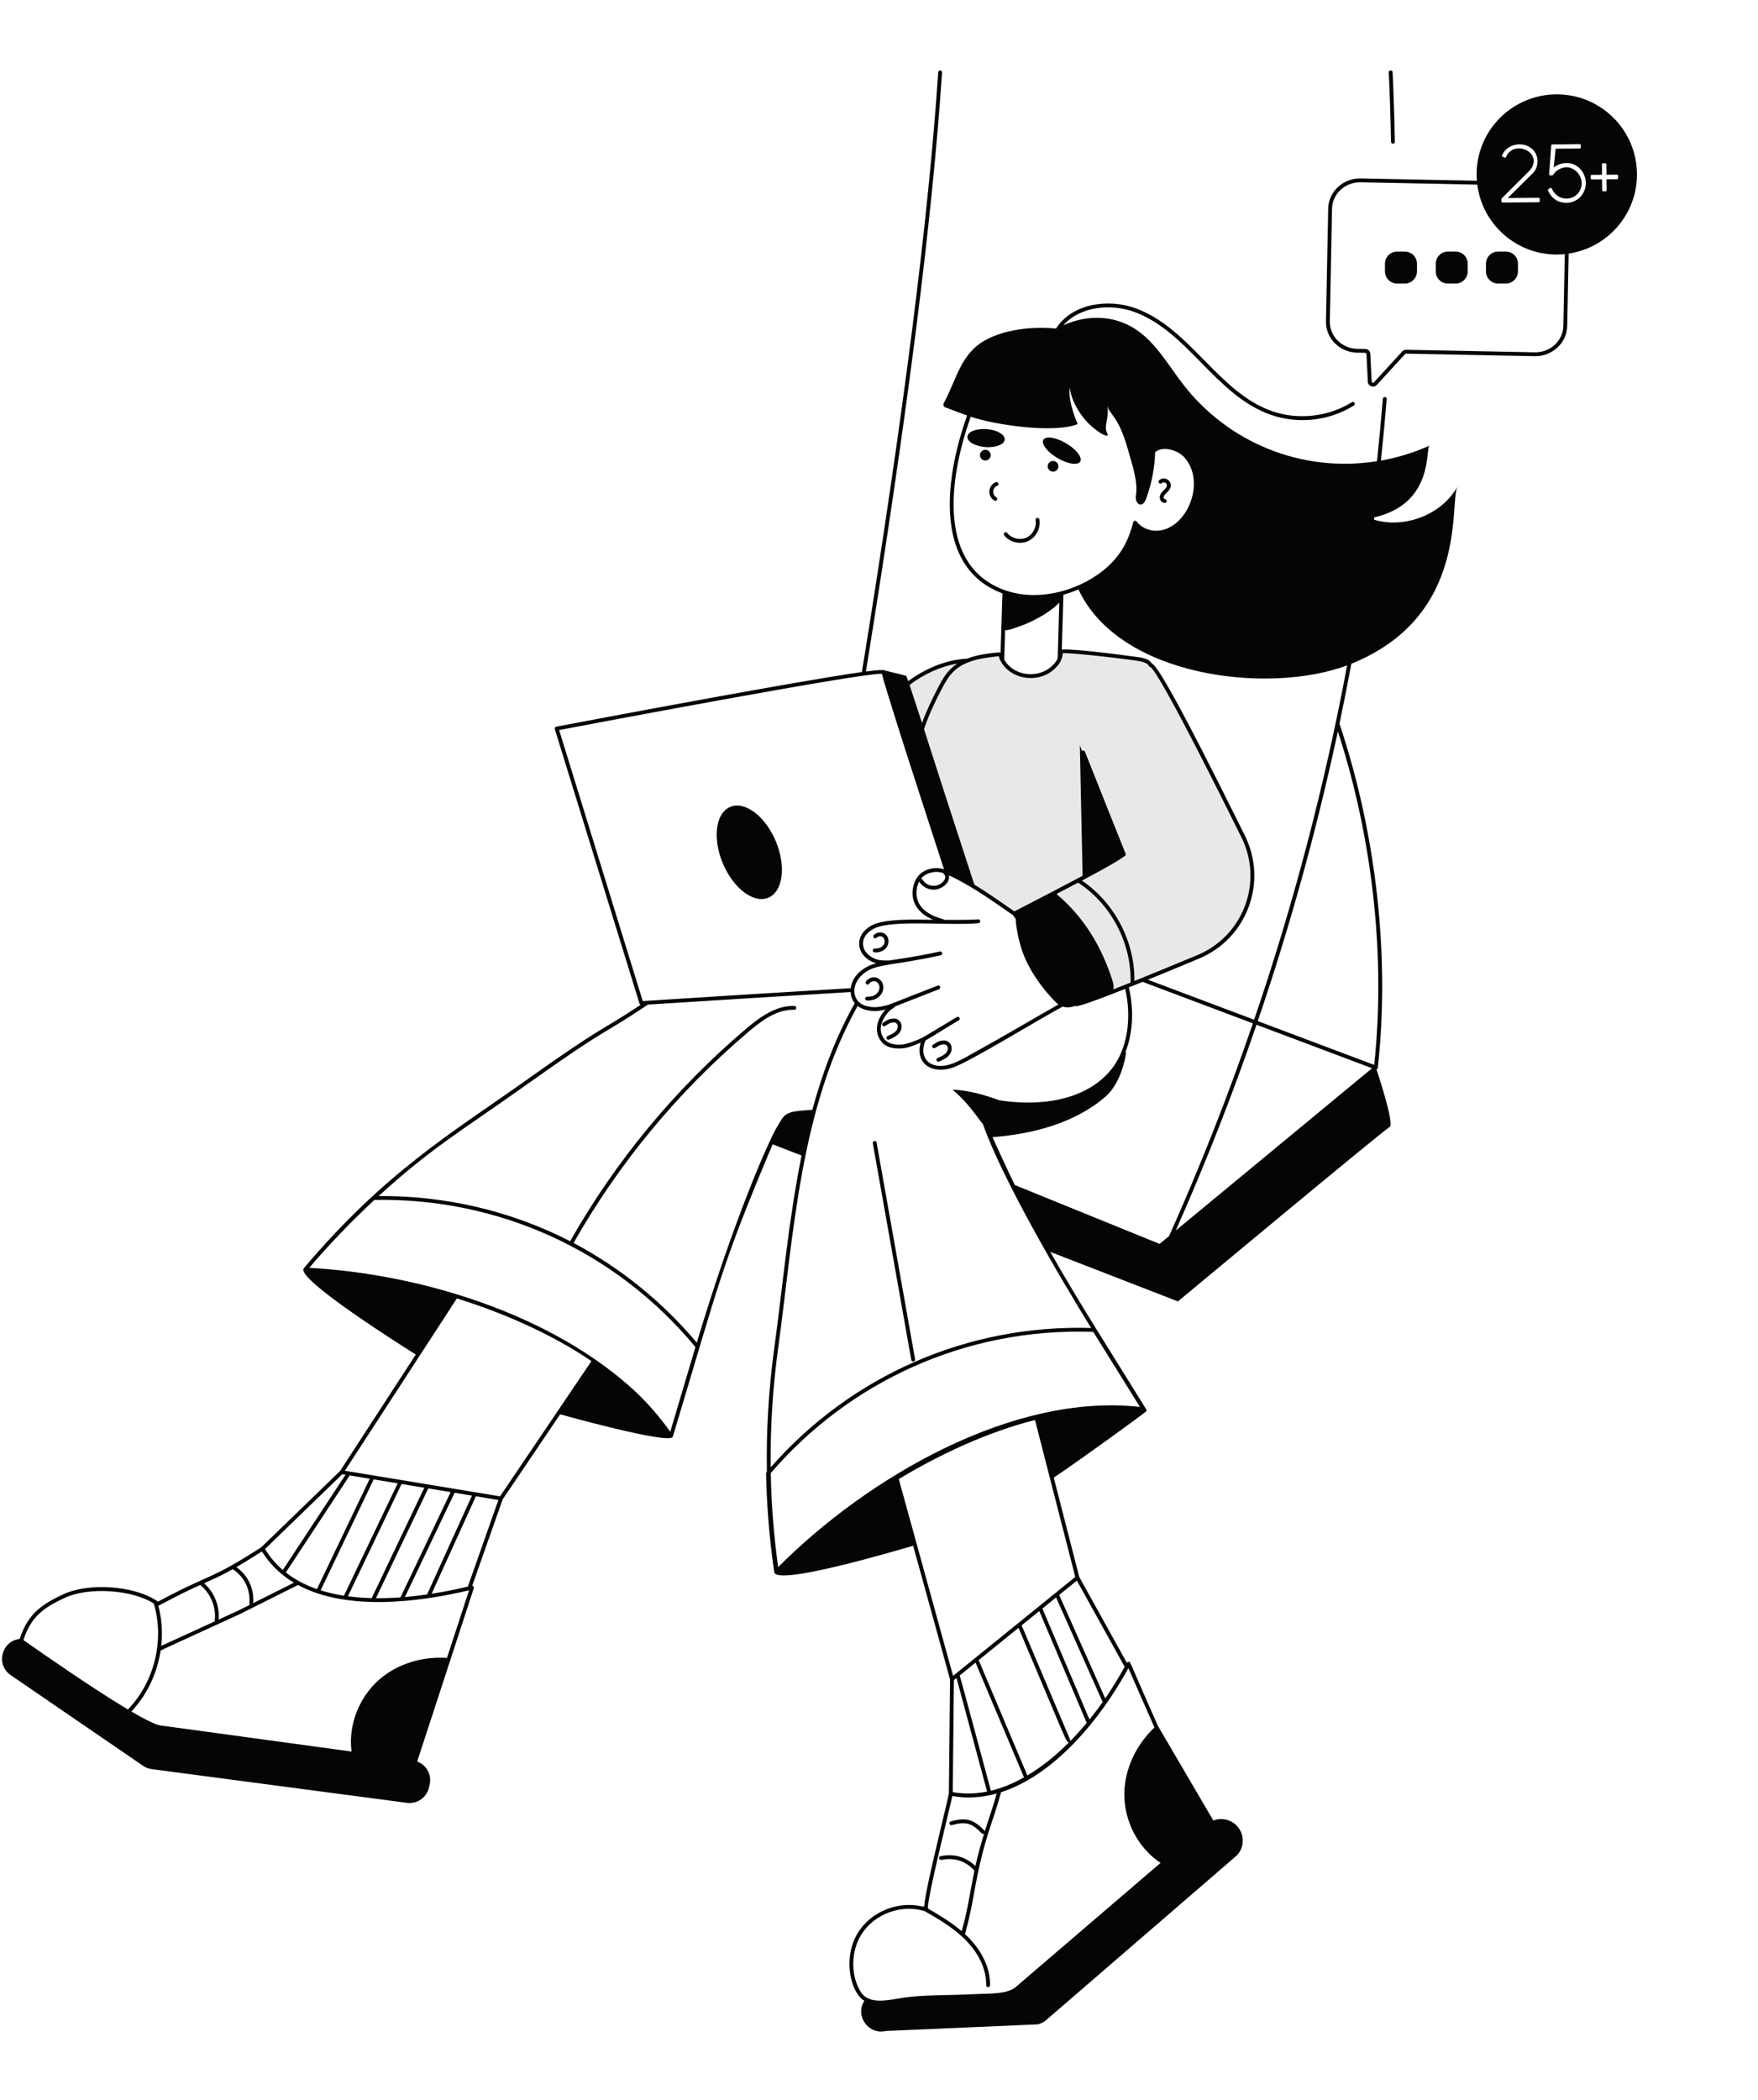 <svg xmlns="http://www.w3.org/2000/svg" width="134" height="160" viewBox="0 0 134 160" fill="none"><path d="M73.741 50.328C72.591 50.784 72.155 51.455 71.622 52.477C70.575 54.483 69.679 56.634 69.731 58.897C69.007 56.651 68.363 54.632 67.93 53.229C69.835 51.273 71.954 50.401 73.741 50.328Z" fill="#E8E8E6"></path><path d="M87.687 51.375C86.779 54.728 86.508 54.886 85.891 62.045C85.526 66.231 85.343 70.432 85.352 74.63C85.352 73.981 82.738 72.843 82.223 72.628C81.384 72.278 80.5 72.031 79.603 71.896C79.176 71.179 78.666 70.535 77.96 70.056C76.897 69.341 73.59 66.936 72.19 66.47C71.383 64 70.509 61.316 69.732 58.897C69.679 56.634 70.576 54.482 71.622 52.477C72.439 50.91 73.057 50.156 76.132 49.849C76.211 49.843 76.279 49.902 76.285 49.978C76.305 50.193 76.529 50.51 76.626 50.637C77.371 51.593 79.064 51.858 80.15 50.966C80.568 50.619 80.874 50.228 80.857 49.658C80.848 49.44 86.48 50.143 86.948 50.243C87.746 50.419 87.862 50.726 87.687 51.375Z" fill="#E8E8E6"></path><path d="M87.706 50.679C88.135 50.548 91.927 58.015 94.76 63.734C96.48 67.207 94.908 71.407 91.329 72.901C86.96 74.724 82.013 76.733 81.984 76.496C81.931 76.07 77.309 69.606 77.309 69.606C77.309 69.606 85.742 65.289 85.657 65.09C85.571 64.892 82.558 57.323 82.558 57.323" fill="#E8E8E6"></path><path d="M106.173 10.949C106.174 10.949 106.175 10.949 106.176 10.949C106.257 10.947 106.322 10.881 106.321 10.8C106.288 9.039 106.231 7.258 106.151 5.507C106.142 5.314 105.848 5.325 105.857 5.52C105.937 7.269 105.993 9.047 106.026 10.805C106.028 10.885 106.093 10.949 106.173 10.949Z" fill="#040606"></path><path d="M58.566 68.395C59.681 67.928 59.934 66.001 59.132 64.09C58.33 62.18 56.776 61.009 55.662 61.475C54.548 61.942 54.294 63.869 55.096 65.779C55.898 67.69 57.452 68.861 58.566 68.395Z" fill="#040606"></path><path d="M67.127 71.036C66.938 71.025 66.751 71.098 66.608 71.234C66.549 71.29 66.547 71.383 66.603 71.442C66.659 71.501 66.752 71.503 66.811 71.447C66.896 71.366 67.006 71.324 67.111 71.329C67.172 71.333 67.261 71.355 67.334 71.441C67.588 71.742 67.354 72.308 66.675 72.266C66.475 72.259 66.467 72.547 66.656 72.559C67.597 72.621 67.978 71.746 67.559 71.252C67.449 71.121 67.295 71.045 67.127 71.036Z" fill="#040606"></path><path d="M66.04 74.983C66.105 75.032 66.197 75.018 66.245 74.952C66.401 74.743 66.705 74.675 66.896 74.873C67.114 75.099 67.051 75.414 66.892 75.626C66.732 75.84 66.469 75.948 66.092 75.938C65.907 75.933 65.868 76.233 66.124 76.233C67.253 76.233 67.612 75.192 67.108 74.67C66.594 74.136 65.753 74.772 66.04 74.983Z" fill="#040606"></path><path d="M67.902 77.626C67.661 77.666 67.485 77.821 67.315 77.915C67.144 78.01 67.287 78.267 67.458 78.173C67.636 78.074 67.781 77.944 67.95 77.916C68.159 77.881 68.262 77.879 68.364 78.004C68.472 78.136 68.44 78.389 68.296 78.547C68.126 78.733 67.884 78.835 67.649 78.934C67.502 78.996 67.546 79.217 67.706 79.217C67.778 79.217 68.266 79.017 68.513 78.745C68.757 78.478 68.792 78.063 68.592 77.818C68.371 77.548 68.089 77.595 67.902 77.626Z" fill="#040606"></path><path d="M71.766 79.587C71.975 79.552 72.077 79.55 72.18 79.675C72.287 79.807 72.255 80.06 72.112 80.218C71.942 80.404 71.699 80.506 71.465 80.606C71.287 80.68 71.398 80.953 71.579 80.876C71.831 80.77 72.116 80.65 72.329 80.416C72.573 80.149 72.608 79.734 72.408 79.489C72.186 79.219 71.904 79.265 71.717 79.297C71.477 79.337 71.301 79.492 71.13 79.586C71.059 79.626 71.034 79.715 71.073 79.786C71.205 80.023 71.469 79.636 71.766 79.587Z" fill="#040606"></path><path d="M69.751 103.562L66.818 87.056C66.784 86.864 66.494 86.916 66.528 87.107L69.461 103.613C69.495 103.805 69.785 103.753 69.751 103.562Z" fill="#040606"></path><path d="M95.594 77.69L87.496 74.643C88.569 74.206 89.849 73.678 91.386 73.037C95.049 71.508 96.652 67.222 94.892 63.669C89.277 52.331 88.155 50.729 87.799 50.549C87.632 50.279 87.309 50.172 86.978 50.1C86.928 50.089 81.938 49.389 80.933 49.492L81.055 45.315C81.711 45.123 82.068 44.961 82.204 44.908C85.308 51.585 96.653 52.941 102.682 50.695C100.963 59.879 98.597 68.891 95.594 77.69ZM104.746 81.134L95.87 77.794C98.335 70.572 100.374 63.207 101.977 55.721C104.639 63.926 105.622 72.919 104.746 81.134ZM87.999 131.622L87.995 131.615C86.62 132.914 85.734 134.735 85.7 136.623C85.665 138.706 86.733 140.794 88.462 141.932L77.364 151.439C76.665 151.948 75.377 151.877 74.531 151.92C71.89 152.056 70.293 151.953 68.574 152.248C67.481 152.436 66.18 152.687 65.606 151.757C64.822 150.486 64.854 148.63 65.681 147.345C66.659 145.828 68.688 145.05 70.485 145.607C71.576 146.234 72.69 146.891 73.585 147.79C74.189 148.396 75.197 149.652 75.169 151.25C75.166 151.445 75.46 151.451 75.464 151.255C75.485 150.046 74.945 148.638 73.543 147.346C73.544 147.343 73.548 147.341 73.549 147.338C73.634 147.079 73.664 147.053 73.651 146.987C73.925 146.009 74.106 145.007 74.282 144.035C75.022 139.954 75.626 139.049 76.306 136.545C80.313 135.259 83.844 131.072 86.007 127.092L87.999 131.622ZM72.589 136.837C73.736 137.038 74.856 136.956 75.973 136.645C75.671 137.723 75.379 138.521 75.066 139.52C75.059 139.504 75.051 139.49 75.04 139.477C74.211 138.605 73.636 138.446 72.476 138.768C72.29 138.82 72.365 139.102 72.555 139.051C73.608 138.76 74.075 138.889 74.826 139.68C74.869 139.725 74.94 139.745 75.01 139.701C74.802 140.377 74.528 141.333 74.346 142.171C73.615 141.467 72.725 141.21 71.693 141.418C71.501 141.457 71.561 141.745 71.751 141.706C72.744 141.506 73.591 141.78 74.272 142.513C73.941 144.128 73.749 145.617 73.301 147.131C72.515 146.459 71.624 145.924 70.742 145.415C70.738 145.41 70.738 145.404 70.734 145.399C70.634 144.762 72.363 137.91 72.589 136.837ZM59.313 119.397C58.973 116.935 58.788 114.479 58.75 112.233C64.665 105.361 73.49 101.129 83.33 101.474C84.51 103.381 85.712 105.286 86.89 107.193C77.21 106.098 66.113 112.57 59.313 119.397ZM72.646 127.682L68.508 112.691C71.617 110.809 75.31 109.089 78.89 108.19L81.96 120.146C78.854 122.657 75.749 125.169 72.646 127.682ZM84.245 129.4L80.734 121.516C81.183 121.153 81.632 120.789 82.082 120.425L85.725 126.991C85.278 127.811 84.782 128.619 84.245 129.4ZM83.043 131.008C82.389 129.469 79.686 123.093 79.454 122.552C79.802 122.27 80.149 121.989 80.497 121.708L84.049 129.682C83.727 130.136 83.391 130.579 83.043 131.008ZM81.567 132.544C81.425 132.21 78.237 124.689 77.873 123.832C78.32 123.469 78.768 123.106 79.216 122.744C79.645 123.751 82.43 130.318 82.833 131.266C82.423 131.758 81.997 132.228 81.557 132.673C81.579 132.635 81.586 132.588 81.567 132.544ZM78.309 135.269C77.601 133.589 74.898 127.188 74.597 126.482C75.609 125.662 76.622 124.843 77.634 124.024C81.358 132.773 81.281 132.856 81.504 132.726C80.499 133.736 79.424 134.607 78.309 135.269ZM72.71 128.008C72.777 127.955 72.843 127.901 72.909 127.847C73.099 128.542 74.608 134.145 75.239 136.496C74.37 136.671 73.493 136.695 72.621 136.54L72.71 128.008ZM75.527 136.432C75.518 136.401 73.19 127.708 73.15 127.653C73.553 127.326 73.956 127.001 74.359 126.674C74.788 127.684 77.386 133.838 78.052 135.417C77.227 135.88 76.382 136.228 75.527 136.432ZM59.297 102.844C60.52 93.873 60.974 84.533 65.37 76.646C65.725 76.919 66.25 77.03 66.668 77.03C66.95 77.03 67.227 76.978 67.498 76.914C66.797 77.689 66.644 78.555 67.095 79.241C67.504 79.862 68.203 79.903 68.694 79.88C69.222 79.856 69.694 79.633 70.176 79.433C69.804 80.698 70.608 81.676 72.057 81.478C72.631 81.4 73.161 81.122 73.668 80.858C75.708 79.799 78.739 77.939 80.996 76.69C81.31 76.793 81.617 76.749 81.943 76.647C82.027 76.683 82.192 76.761 85.766 75.34C86.257 77.446 86.01 79.974 84.59 81.616C82.62 83.903 79.179 84.293 76.203 83.836C75.034 83.416 73.841 83.067 72.605 83.018C73.604 83.847 74.251 84.775 74.926 85.658C76.385 89.8 80.707 97.197 83.168 101.177C73.753 100.898 64.912 104.781 58.745 111.794C58.71 108.803 58.894 105.796 59.297 102.844ZM53.11 102.297C50.501 99.188 47.273 96.576 43.718 94.701C47.191 88.591 51.668 83.183 57.03 78.63C58.025 77.784 59.197 76.892 60.537 76.934C60.723 76.949 60.75 76.647 60.548 76.64C59.176 76.594 57.953 77.46 56.839 78.406C51.448 82.985 46.947 88.422 43.456 94.567C38.947 92.246 33.898 91.082 28.861 91.126C32.881 87.454 35.168 86.167 39.906 82.801C46.832 77.88 45.431 79.192 49.388 76.539C54.9 76.19 59.29 75.913 64.834 75.583C64.854 75.893 64.953 76.186 65.151 76.431C63.7 79.019 62.693 81.708 61.917 84.558C59.709 84.684 59.856 84.823 59.169 85.962C58.59 86.949 55.962 92.801 53.11 102.297ZM35.659 120.883C34.828 121.079 33.894 121.271 32.9 121.426L36.274 113.999L37.988 114.282L35.659 120.883ZM34.069 126.313C32.231 126.191 30.345 126.735 28.947 127.93C27.382 129.271 26.53 131.421 26.796 133.447L12.194 131.454C11.768 131.363 10.979 130.963 10.012 130.398C11.217 129.122 11.985 127.473 12.245 125.747C12.419 125.671 12.454 125.672 12.492 125.63L18.335 122.951C23.102 120.561 22.654 120.795 22.708 120.757C26.346 122.723 31.717 122.12 35.752 121.164L34.069 126.313ZM1.799 124.907C2.381 123.177 3.282 122.503 4.959 121.728C6.79 120.886 10.082 121.121 11.72 122.165C12.557 124.965 11.769 128.141 9.751 130.244C7.137 128.69 3.399 126.084 1.783 124.955L1.799 124.907ZM15.262 120.758C16.052 121.394 16.487 122.435 16.368 123.443C16.365 123.472 16.372 123.498 16.384 123.523L12.29 125.399C12.402 124.377 12.334 123.337 12.07 122.336C12.217 122.298 13.3 121.64 15.262 120.758ZM17.741 119.554C18.636 120.146 19.098 121.096 19.006 122.168C19.003 122.207 19.015 122.243 19.037 122.271L18.208 122.686L16.665 123.394C16.757 122.362 16.332 121.312 15.557 120.626C16.364 120.267 16.893 120.03 17.741 119.554ZM30.608 113.064L32.34 113.35C31.817 114.45 28.654 121.085 28.333 121.757C27.722 121.742 27.115 121.698 26.52 121.618C27.616 119.326 30.594 113.112 30.608 113.064ZM19.964 118.202C20.567 119.177 21.394 119.979 22.407 120.584L19.3 122.139C19.379 121.027 18.914 120.042 18.019 119.396C18.538 119.096 19.16 118.716 19.964 118.202ZM26.09 112.318L26.337 112.359C25.956 112.941 22.957 117.495 21.558 119.616C21.039 119.17 20.582 118.641 20.201 118.018L26.09 112.318ZM21.788 119.803C26.983 111.922 26.635 112.448 26.643 112.409L28.182 112.663C27.896 113.263 26.851 115.446 24.158 121.073C23.291 120.772 22.49 120.356 21.788 119.803ZM24.44 121.165C24.585 120.862 28.239 113.229 28.484 112.713L30.311 113.015C30.038 113.589 26.913 120.115 26.215 121.575C25.605 121.48 25.01 121.345 24.44 121.165ZM28.656 121.764C29.22 120.582 32.272 114.179 32.642 113.399L34.35 113.682C33.928 114.573 31.308 120.066 30.527 121.701C29.907 121.746 29.281 121.77 28.656 121.764ZM30.866 121.675C31.754 119.814 34.381 114.305 34.653 113.731L35.974 113.95L32.553 121.479C32.003 121.558 31.438 121.626 30.866 121.675ZM38.115 114.005L26.287 112.053L34.825 98.924C38.309 100.013 42.024 101.615 45.082 103.701L38.115 114.005ZM53.008 102.631C52.427 104.567 51.754 106.873 51.088 109.085C50.344 108.03 49.482 107.028 48.52 106.103V106.103C42.195 100.181 32.17 97.067 23.572 96.593C25.097 94.801 26.866 92.969 28.538 91.421C37.837 91.242 46.839 95.185 53.008 102.631ZM42.619 55.622C44.19 55.323 65.606 51.265 67.221 51.332C67.386 52.116 69.333 58.142 69.591 58.943C69.591 58.943 69.592 58.943 69.592 58.943C70.348 61.296 71.188 63.875 71.955 66.23C71.657 66.139 71.39 66.112 71.147 66.149C70.384 66.263 69.903 66.649 69.675 67.326C69.316 68.401 69.74 69.486 71.116 70.076C69.953 70.068 67.485 69.959 66.472 70.491C65.883 70.8 65.536 71.254 65.493 71.77C65.427 72.576 66.05 73.189 66.788 73.39C65.583 73.715 64.936 74.517 64.843 75.288C58.924 75.639 54.649 75.911 48.992 76.27L42.619 55.622ZM72.977 50.556C72.243 51.033 71.896 51.633 71.491 52.409C71.043 53.269 70.61 54.173 70.28 55.089C70.049 54.366 69.376 52.323 69.329 52.184C70.458 51.333 71.738 50.762 72.977 50.556ZM84.778 74.652C83.951 72.106 82.635 69.887 80.529 68.112C81.148 67.79 81.695 67.503 82.178 67.247C84.694 68.886 86.252 71.861 86.177 74.858C85.677 75.058 85.236 75.233 84.848 75.384C84.935 75.186 84.847 74.862 84.778 74.652ZM71.9 66.522C71.906 66.558 71.927 66.593 71.96 66.616C72.076 66.699 72.114 66.921 71.893 67.165C71.452 67.651 70.663 67.579 70.33 67.028C70.301 66.98 70.249 66.956 70.197 66.959C70.417 66.675 70.736 66.508 71.19 66.439C71.397 66.408 71.632 66.436 71.9 66.522ZM70.546 79.27C71.412 78.775 72.242 78.22 73.079 77.743C73.249 77.647 73.101 77.391 72.933 77.488C72.616 77.669 70.508 78.961 70.284 79.071C69.964 79.227 69.16 79.565 68.68 79.587C68.015 79.619 67.59 79.457 67.341 79.08C66.778 78.224 67.511 77.326 67.75 77.07C67.925 76.879 68.204 76.757 68.251 76.668L71.575 75.367C71.756 75.296 71.649 75.022 71.467 75.093C67.504 76.645 67.77 76.543 67.727 76.554C67.317 76.659 66.893 76.767 66.481 76.727C65.831 76.665 65.426 76.436 65.241 76.025C64.916 75.309 65.297 74.56 65.929 74.097C66.87 73.412 68.137 73.573 71.704 72.781C71.892 72.739 71.834 72.454 71.641 72.494C69.835 72.894 68.365 73.084 67.789 73.177C67.384 73.183 67 73.189 66.645 73.027C66.367 72.901 65.727 72.531 65.787 71.794C65.832 71.238 66.322 70.902 66.609 70.751C67.971 70.037 72.452 70.551 74.583 70.335C74.775 70.316 74.75 70.026 74.554 70.043C74.024 70.096 72.64 70.086 72.007 70.082C71.914 70.001 70.673 69.821 70.106 68.928C69.784 68.419 69.771 67.716 70.069 67.156C70.174 67.431 70.647 67.784 71.151 67.784C71.767 67.784 72.456 67.26 72.328 66.692C74.019 67.461 75.69 68.669 77.209 69.72C77.279 69.818 77.351 69.919 77.424 70.022C77.406 70.303 77.59 71.568 77.966 72.596C78.688 74.578 80.388 76.328 80.677 76.531C78.566 77.708 78.057 78.087 73.495 80.617C73.046 80.851 72.536 81.117 72.017 81.187C70.715 81.365 70.046 80.487 70.546 79.27ZM89.113 94.172L88.388 94.771L77.353 90.287C76.868 89.303 75.838 87.069 75.649 86.64C78.73 86.4 81.947 85.567 84.269 83.546C85.188 82.744 85.709 81.251 85.85 80.081C85.843 80.133 85.808 80.18 85.76 80.221C86.352 78.757 86.455 76.959 86.043 75.229C86.921 74.878 87.064 74.818 87.094 74.806L95.5 77.969C93.617 83.457 91.488 88.861 89.113 94.172ZM89.621 93.752C91.902 88.61 93.955 83.38 95.776 78.073L104.584 81.387L89.621 93.752ZM76.138 49.993C76.149 50.102 76.198 50.224 76.26 50.34C77.015 51.781 79.044 52.065 80.244 51.079C80.663 50.733 80.982 50.311 81.003 49.765C81.723 49.717 86.324 50.26 86.916 50.387C87.729 50.565 87.471 50.81 87.697 50.826C87.698 50.826 87.699 50.827 87.7 50.827C87.935 50.982 89.086 52.608 94.628 63.8C96.313 67.2 94.777 71.302 91.272 72.766C89.272 73.6 87.704 74.243 86.471 74.739C86.503 71.738 84.956 68.779 82.47 67.093C84.656 65.93 85.426 65.46 85.683 65.243C85.788 65.222 85.834 65.113 85.789 65.024C85.666 64.73 82.725 57.344 82.696 57.269C82.664 57.19 82.563 57.143 82.475 57.206L82.309 56.794L82.52 66.726C80.897 67.59 78.912 68.621 77.318 69.437C76.335 68.755 75.227 67.979 74.266 67.396C72.278 61.309 71.662 59.396 70.431 55.554C70.777 54.509 71.24 53.529 71.752 52.545C72.27 51.553 72.68 50.907 73.796 50.465C73.972 50.42 74.276 50.187 76.138 49.993ZM76.615 48.01C76.885 48.044 77.461 47.805 77.639 47.745C79.122 47.242 80.346 46.372 80.743 45.91L80.619 50.162C80.52 50.397 80.339 50.619 80.057 50.853C79.046 51.683 77.266 51.523 76.545 50.25L76.615 48.01ZM73.994 31.75C76.005 32.428 80.455 33.011 82.147 32.311C81.812 31.543 81.402 30.328 81.555 29.462C81.507 30.074 82.163 31.649 83.329 32.583C83.587 32.789 84.093 33.217 84.435 33.197C84.435 33.061 84.357 32.944 84.32 32.811C84.191 32.343 84.557 31.76 84.401 30.871C84.528 31.595 85.237 31.611 85.97 34.237C86.263 35.288 86.769 36.71 86.581 37.76C86.528 38.058 86.666 38.47 86.967 38.437C87.171 38.415 87.285 38.195 87.357 38.003C87.785 36.859 88.015 35.645 88.051 34.424C88.078 34.422 88.105 34.415 88.127 34.398C88.664 33.986 89.76 34.289 90.246 34.816C91.908 36.613 90.599 40.026 88.497 40.404C87.777 40.533 87.033 40.263 86.643 39.733C86.57 39.633 86.413 39.662 86.382 39.782C86.087 40.888 85.648 42.062 84.446 43.159C82.562 44.883 79.329 45.923 76.621 44.975C76.62 44.974 76.619 44.974 76.618 44.974C71.571 43.204 72.206 36.766 73.994 31.75ZM104.731 39.596C104.738 39.537 104.747 39.477 104.754 39.417C109.37 38.355 108.627 34.101 108.963 33.949C107.783 34.484 106.535 34.866 105.258 35.092C105.423 33.534 105.571 31.973 105.699 30.407C105.715 30.212 105.421 30.193 105.405 30.384C105.275 31.973 105.125 33.558 104.957 35.139C99.113 36.057 93.586 33.637 90.242 29.363C89.056 27.846 88.102 26.065 86.477 25.033C84.832 23.988 82.785 23.988 81.051 24.784C82.336 23.317 84.692 23.128 86.428 23.753C90.558 25.24 92.639 30.131 96.875 31.607C98.943 32.328 101.309 32.079 103.199 30.893C103.364 30.789 103.207 30.541 103.042 30.644C101.272 31.755 98.946 32.018 96.972 31.33C92.829 29.885 90.736 24.991 86.527 23.476C84.535 22.759 81.76 23.066 80.495 25.031C78.651 24.855 76.591 25.107 75.131 25.901C73.219 26.942 72.935 28.864 71.931 30.73C71.871 30.843 71.922 30.982 72.041 31.028C72.591 31.24 73.15 31.456 73.716 31.655C71.88 36.812 71.296 43.298 76.408 45.209L76.267 49.736C76.221 49.714 76.171 49.699 76.117 49.703C75.311 49.784 74.462 49.888 73.708 50.184C72.219 50.252 70.616 50.87 69.228 51.895C69.179 51.758 69.129 51.622 69.075 51.487C67.277 51.046 67.407 51.069 67.398 51.069C67.306 51.035 67.038 51.025 66.002 51.162C69.166 31.608 71.065 16.676 71.807 5.524C71.82 5.328 71.525 5.315 71.513 5.504C70.771 16.664 68.868 31.614 65.697 51.203C61.039 51.853 47.029 54.487 42.402 55.364C42.316 55.38 42.263 55.467 42.289 55.551L48.745 76.467C48.758 76.511 48.794 76.538 48.835 76.554C45.479 78.783 46.354 77.859 39.735 82.561C34.576 86.226 29.328 89.311 23.154 96.63C22.49 97.416 30.837 102.662 31.692 103.201L25.927 112.067L19.92 117.88C15.814 120.518 16.296 119.747 12.046 122.026C12.018 122.006 11.986 121.989 11.958 121.97C11.94 121.948 11.916 121.934 11.889 121.926C10.159 120.811 6.781 120.566 4.836 121.461C3.103 122.262 2.102 123.015 1.501 124.87C0.12 125.022 -0.349 126.825 0.814 127.623L10.906 134.535C11.103 134.669 11.33 134.755 11.566 134.787L31.016 137.356C31.79 137.459 32.518 136.957 32.694 136.198L32.75 135.957C32.924 135.204 32.499 134.466 31.799 134.207L36.114 121.005C36.139 120.928 36.1 120.833 35.994 120.818L38.317 114.232L42.696 107.755C42.727 107.764 51.089 110.103 51.283 109.463C54.884 97.541 54.878 96.714 58.891 87.183L61.096 88.037C60.05 93.32 59.7 97.713 59.005 102.805C58.586 105.878 58.401 109.012 58.454 112.125C58.426 112.158 58.39 112.188 58.392 112.254C58.443 114.767 58.652 117.299 59.014 119.781C59.169 120.843 68.05 118.219 69.604 117.77L72.416 127.957L72.326 136.651C72.294 136.845 72.104 137.636 71.863 138.638C70.806 143.042 70.477 144.647 70.449 145.252C70.408 145.236 70.365 145.24 70.328 145.259C68.508 144.814 66.455 145.602 65.433 147.187C64.207 149.092 64.795 151.786 65.884 152.441C65.145 153.564 66.19 155.054 67.515 154.738L79.114 154.233C79.341 154.177 79.553 154.068 79.729 153.918L94.181 141.445C94.805 140.905 94.908 139.967 94.419 139.282C93.965 138.649 93.158 138.437 92.485 138.704L88.275 131.521C86.05 126.54 86.202 126.616 86.026 126.609C85.969 126.607 85.919 126.637 85.892 126.685L82.264 120.146L80.32 112.577C82.101 111.397 87.306 107.63 87.368 107.52C87.394 107.474 87.393 107.417 87.365 107.371C84.881 103.337 82.307 99.357 80.056 95.38L89.788 99.153L89.788 99.153L89.788 99.153L89.789 99.153L89.789 99.152C89.821 99.125 105.515 86.061 105.924 85.862C106.289 85.684 105.175 82.246 104.924 81.487C104.952 81.456 105.011 81.438 105.021 81.354C105.954 72.884 104.917 63.573 102.099 55.136C102.419 53.618 102.721 52.096 103.005 50.57C112.046 46.919 110.448 38.223 111.097 37.074C109.88 39.218 107.085 40.297 104.731 39.596Z" fill="#040606"></path><path d="M75.213 32.694C74.427 32.634 73.766 32.891 73.737 33.268C73.708 33.646 74.321 34.002 75.106 34.062C75.892 34.123 76.552 33.867 76.582 33.489C76.611 33.111 75.998 32.755 75.213 32.694Z" fill="#040606"></path><path d="M80.6 34.896C81.375 35.355 82.152 35.477 82.336 35.167C82.52 34.858 82.041 34.235 81.266 33.776C80.492 33.316 79.714 33.195 79.531 33.505C79.347 33.814 79.826 34.437 80.6 34.896Z" fill="#040606"></path><path d="M80.143 35.14C79.928 35.208 79.809 35.437 79.878 35.652C79.946 35.866 80.176 35.984 80.39 35.916C80.605 35.847 80.723 35.619 80.655 35.404C80.587 35.19 80.357 35.071 80.143 35.14Z" fill="#040606"></path><path d="M75.493 34.553C75.424 34.338 75.195 34.22 74.981 34.288C74.766 34.357 74.647 34.586 74.716 34.8C74.784 35.014 75.014 35.133 75.228 35.064C75.443 34.996 75.561 34.767 75.493 34.553Z" fill="#040606"></path><path d="M75.904 36.736C75.302 36.975 75.236 37.807 75.792 38.139C75.959 38.238 76.111 37.986 75.943 37.886C75.596 37.679 75.637 37.158 76.013 37.009C76.194 36.937 76.085 36.663 75.904 36.736Z" fill="#040606"></path><path d="M78.357 41.228C78.972 40.95 79.346 40.241 79.226 39.578C79.192 39.386 78.902 39.438 78.936 39.63C79.031 40.156 78.723 40.74 78.236 40.96C77.748 41.18 77.106 41.024 76.773 40.605C76.652 40.452 76.422 40.636 76.543 40.788C76.96 41.313 77.739 41.506 78.357 41.228Z" fill="#040606"></path><path d="M88.553 36.811C88.713 36.661 88.977 36.8 88.943 37.017C88.904 37.268 88.493 37.421 88.41 37.787C88.355 38.033 88.521 38.316 88.777 38.316C88.78 38.316 88.783 38.316 88.785 38.316C88.984 38.311 88.968 38.012 88.778 38.022C88.747 38.032 88.677 37.942 88.698 37.852C88.754 37.601 89.174 37.44 89.234 37.062C89.31 36.57 88.715 36.255 88.351 36.597C88.209 36.731 88.411 36.944 88.553 36.811Z" fill="#040606"></path><path d="M114.78 19.168H114.187C113.678 19.168 113.266 19.58 113.266 20.089V20.681C113.266 21.189 113.678 21.602 114.187 21.602H114.78C115.29 21.602 115.702 21.189 115.702 20.681V20.089C115.702 19.58 115.29 19.168 114.78 19.168Z" fill="#040606"></path><path d="M110.953 19.168H110.36C109.85 19.168 109.438 19.58 109.438 20.089V20.681C109.438 21.189 109.85 21.602 110.36 21.602H110.953C111.462 21.602 111.874 21.189 111.874 20.681V20.089C111.874 19.58 111.462 19.168 110.953 19.168Z" fill="#040606"></path><path d="M107.081 19.168H106.489C105.979 19.168 105.566 19.58 105.566 20.089V20.681C105.566 21.189 105.979 21.602 106.489 21.602H107.081C107.591 21.602 108.003 21.189 108.003 20.681V20.089C108.003 19.58 107.591 19.168 107.081 19.168Z" fill="#040606"></path><path d="M122.375 14.576C122.301 14.555 122.122 14.634 122.122 14.476L122.113 13.662C121.323 13.662 121.241 13.708 121.241 13.586C121.245 13.443 121.203 13.321 121.336 13.321L122.11 13.315C122.13 12.601 122.042 12.442 122.19 12.442C122.304 12.447 122.446 12.411 122.446 12.533L122.452 13.312L123.246 13.306C123.382 13.306 123.324 13.453 123.341 13.571C123.341 13.62 123.298 13.653 123.246 13.653L122.454 13.659C122.439 14.423 122.518 14.576 122.375 14.576ZM120.771 14.508C120.295 15.736 118.552 15.807 118.009 14.535C117.978 14.474 117.999 14.419 118.036 14.394C118.141 14.343 118.223 14.243 118.292 14.394C118.794 15.457 120.173 15.308 120.491 14.356C120.785 13.544 120.093 12.736 119.411 12.748C119.005 12.748 118.633 12.996 118.515 13.148C118.448 13.235 118.377 13.365 118.304 13.365C118.211 13.362 118.072 13.397 118.083 13.259L118.239 11.099C118.245 11.035 118.275 11.002 118.339 11.002C120.413 11.012 120.491 10.907 120.491 11.084C120.479 11.164 120.537 11.316 120.385 11.316L118.574 11.331L118.433 12.763C118.791 12.439 119.408 12.352 119.834 12.48C120.665 12.744 121.087 13.712 120.771 14.508ZM119.163 24.835C119.141 25.965 118.17 26.86 116.991 26.843L107.178 26.649C107.063 26.649 106.954 26.697 106.881 26.779L104.728 29.127C104.672 29.189 104.559 29.155 104.555 29.073L104.449 26.954C104.44 26.753 104.271 26.593 104.064 26.588L103.457 26.576C102.255 26.553 101.34 25.597 101.364 24.485L101.532 15.896C101.554 14.78 102.507 13.888 103.666 13.888C103.68 13.888 103.694 13.888 103.708 13.888C113.972 14.088 112.489 14.076 112.602 14.06C113.008 17.284 115.917 19.695 119.272 19.363L119.163 24.835ZM114.494 15.085L116.487 13.101C116.634 12.956 116.738 12.821 116.799 12.695C117.378 11.484 115.374 10.679 114.8 11.948C114.778 12.005 114.729 12.04 114.674 12.01C114.588 11.948 114.431 11.955 114.506 11.798C114.906 10.937 116.1 10.746 116.773 11.34C117.332 11.822 117.314 12.721 116.849 13.186L114.921 15.091L117.247 15.07C117.427 15.07 117.336 15.236 117.361 15.314C117.361 15.388 117.321 15.411 117.25 15.411L114.55 15.434C114.403 15.434 114.454 15.25 114.441 15.191C114.441 15.165 114.459 15.115 114.494 15.085ZM124.774 13.292C124.774 9.92 122.037 7.189 118.663 7.189C115.151 7.189 112.291 10.156 112.572 13.771L103.713 13.594C102.375 13.566 101.263 14.599 101.238 15.89L101.07 24.48C101.042 25.767 102.1 26.845 103.452 26.87L104.057 26.882C104.109 26.883 104.153 26.922 104.155 26.968L104.261 29.087C104.275 29.43 104.717 29.581 104.946 29.324L107.1 26.976C107.119 26.955 107.147 26.943 107.176 26.943L116.985 27.137C118.314 27.16 119.432 26.132 119.458 24.841C119.571 18.943 119.572 19.386 119.562 19.321C122.508 18.886 124.774 16.357 124.774 13.292Z" fill="#040606"></path></svg>